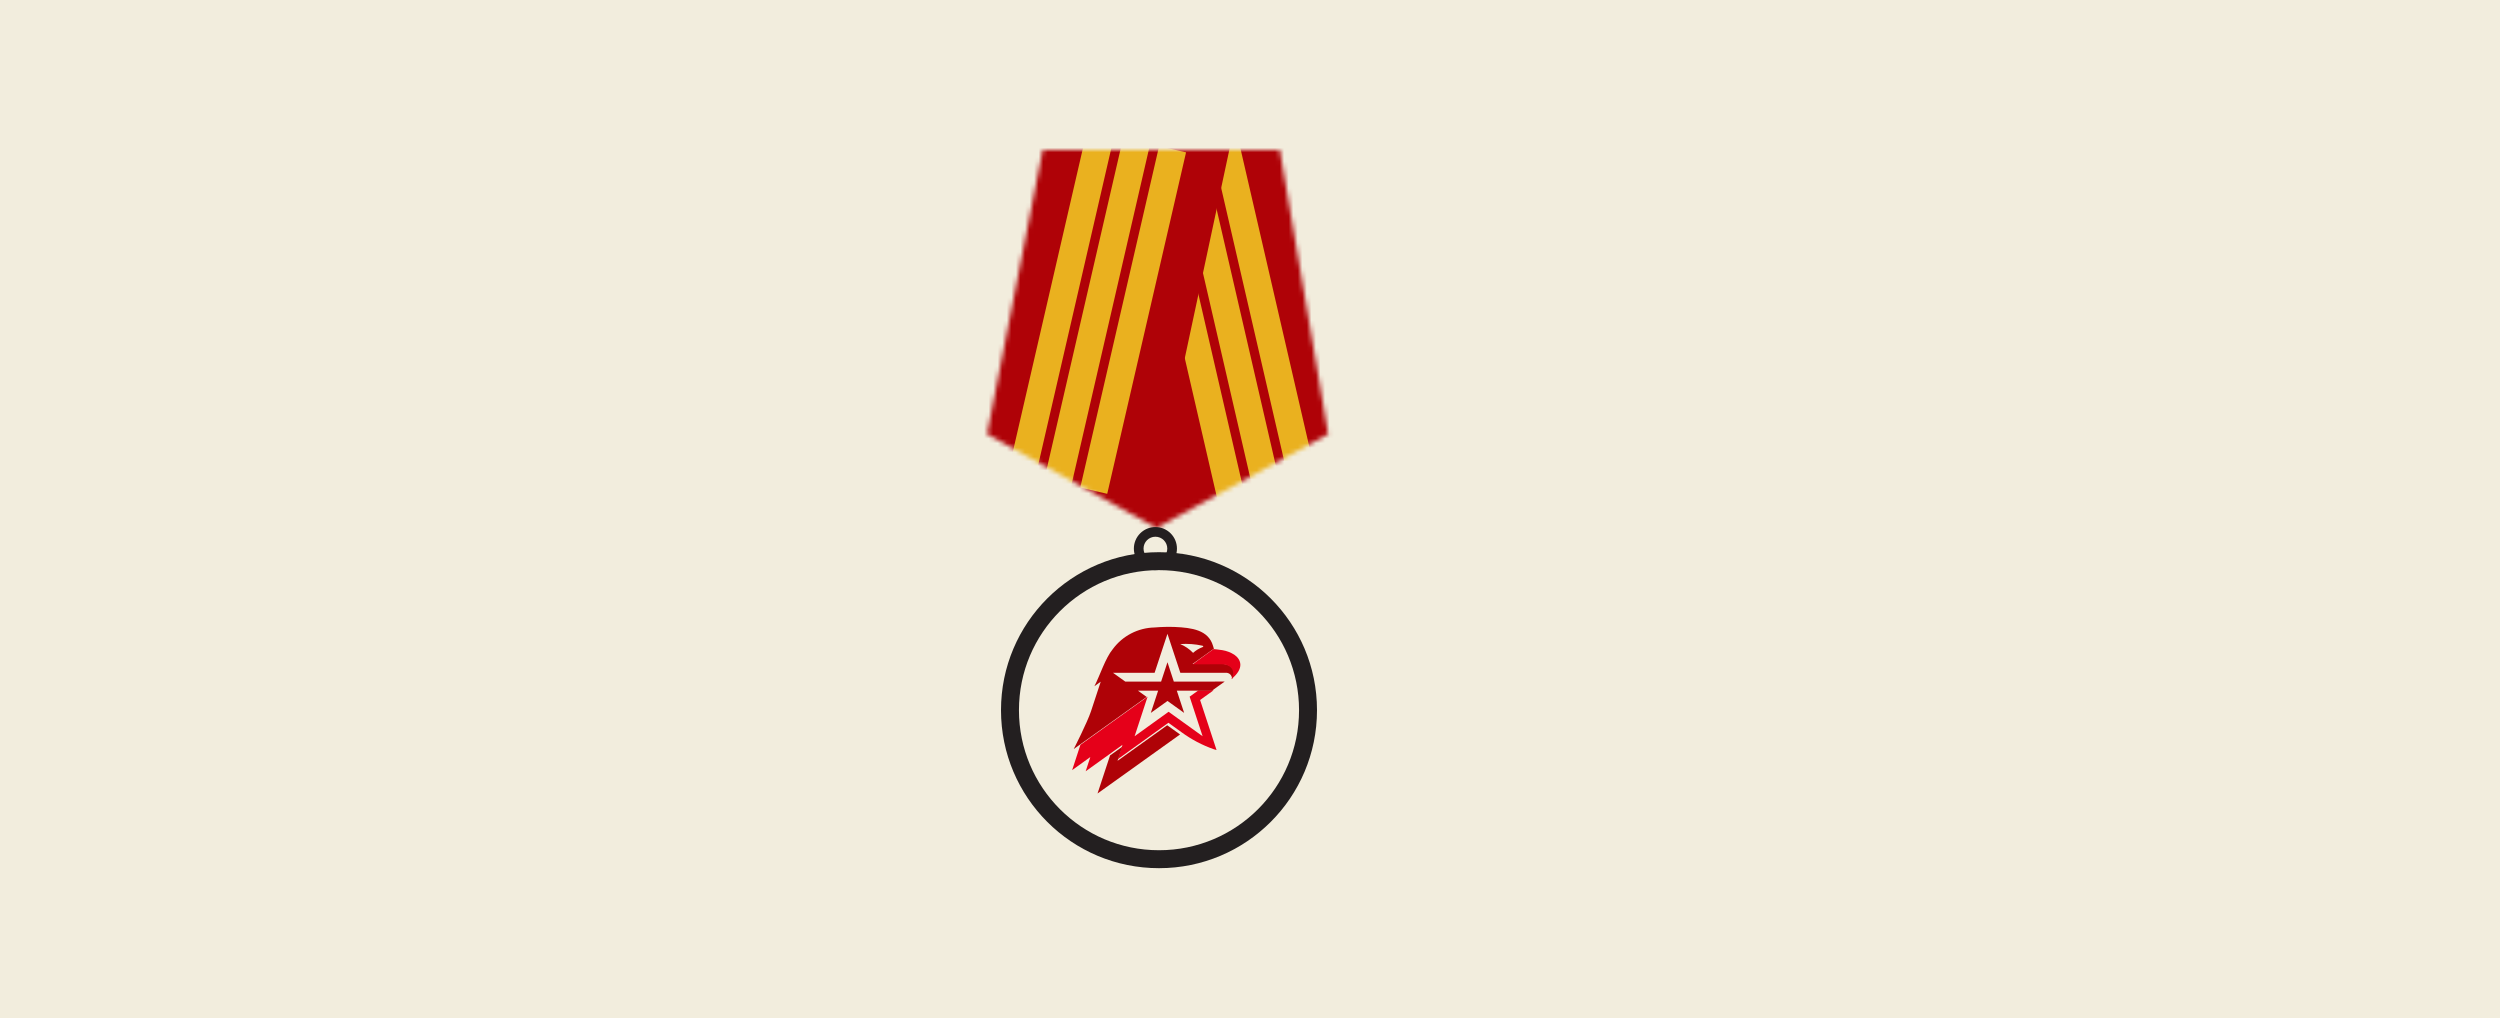 <?xml version="1.0" encoding="UTF-8"?> <svg xmlns="http://www.w3.org/2000/svg" width="550" height="224" viewBox="0 0 550 224" fill="none"><rect x="0" y="0" width="550" height="224" fill="#333333" stroke="none"/> <rect x="0.5" y="0.5" width="549" height="223" fill="#F2EDDD" stroke="#F2EDDD"></rect> <circle cx="254.98" cy="156.24" r="34.76" fill="#231F20"></circle> <circle cx="254.98" cy="156.24" r="30.81" fill="#F2EDDD"></circle> <path d="M261.717 153.267L264.575 161.972L257.089 156.591L249.614 161.972L252.471 153.267L237.693 163.857C237.673 163.901 235.977 169.105 235.87 169.428L239.871 166.549L238.847 169.682L246.943 163.868L245.908 167.028L257.049 159.012L259.931 161.086C262.103 162.68 264.501 163.944 267.046 164.837C267.173 164.874 267.513 164.974 267.641 165.008L264.021 153.997L266.974 151.876H263.652L261.717 153.267Z" fill="#E50019"></path> <path d="M268.765 146.066L262.355 146.081C262.355 146.081 266.193 143.309 266.97 142.78L267.056 142.721L266.862 142.079C265.838 138.583 262.194 138.1 258.476 137.933C256.99 137.881 255.502 137.918 254.02 138.043C252.221 138.08 250.455 138.529 248.859 139.354C247.263 140.18 245.88 141.359 244.818 142.802C243.17 144.792 242.02 148.545 240.769 150.969L242.162 149.97L240.025 156.462C239.227 158.905 236.219 164.793 236.219 164.793C236.219 164.793 236.823 164.355 237.263 164.044L237.948 163.554L252.264 153.326L250.349 151.953H254.787L253.179 156.84L256.848 154.209L260.512 156.84L258.901 151.951H266.628L269.428 149.942L258.241 149.956L256.844 145.691L255.442 149.956H247.569L244.853 148.011H254.013L256.839 139.439L259.672 148.011H269.699C269.881 148.003 270.062 148.034 270.231 148.101C270.4 148.168 270.552 148.27 270.679 148.399C270.805 148.529 270.903 148.684 270.965 148.854C271.027 149.023 271.052 149.204 271.039 149.384C272.185 147.512 270.994 146.031 268.765 146.066ZM259.641 141.696C261.278 141.579 262.924 141.7 264.527 142.054C264.778 142.115 264.794 142.304 264.544 142.373C263.782 142.658 263.081 143.086 262.48 143.632C261.679 142.799 260.712 142.14 259.641 141.696Z" fill="#AF0207"></path> <path d="M246.132 167.184L245.861 167.378L246.878 164.291L244.213 166.192L241.456 174.57L259.611 161.581L256.786 159.558L246.132 167.184Z" fill="#AF0207"></path> <path d="M271.554 144.042C270.755 143.533 269.864 143.191 268.934 143.037C268.286 142.923 266.988 142.798 266.988 142.798C266.988 142.798 266.785 142.941 266.642 143.047L265.555 143.833C264.28 144.755 262.396 146.11 262.404 146.155L268.64 146.14C270.811 146.101 271.982 147.572 270.868 149.432C273.913 146.978 272.951 145.01 271.554 144.042Z" fill="#E50019"></path> <mask id="mask0_378_3" style="mask-type:alpha" maskUnits="userSpaceOnUse" x="206" y="33" width="87" height="84"> <path d="M229.397 33H281.555L292.2 95.504L254.411 116.157L217.155 95.504L229.397 33Z" fill="#AF0207"></path> </mask> <g mask="url(#mask0_378_3)"> <path d="M251.465 29L311 30.602L286.814 123L231 113.386L251.465 29Z" fill="#AF0207"></path> <line x1="253.398" y1="33.855" x2="271.426" y2="111.942" stroke="#EAB11F" stroke-width="6.085"></line> <line x1="269.211" y1="30.218" x2="287.239" y2="108.304" stroke="#EAB11F" stroke-width="6.085"></line> <line x1="261.306" y1="32.043" x2="279.334" y2="110.129" stroke="#EAB11F" stroke-width="6.085"></line> <path d="M228.581 29L271 30.398L253.767 111L214 102.614L228.581 29Z" fill="#AF0207"></path> <line x1="242.159" y1="29.176" x2="224.817" y2="104.292" stroke="#EAB11F" stroke-width="6.085"></line> <line x1="257.967" y1="32.838" x2="240.625" y2="107.955" stroke="#EAB11F" stroke-width="6.085"></line> <line x1="250.062" y1="31.012" x2="232.72" y2="106.129" stroke="#EAB11F" stroke-width="6.085"></line> </g> <path d="M258.93 120.69C258.93 123.308 256.808 125.43 254.19 125.43C251.572 125.43 249.45 123.308 249.45 120.69C249.45 118.072 251.572 115.95 254.19 115.95C256.808 115.95 258.93 118.072 258.93 120.69ZM251.578 120.69C251.578 122.133 252.747 123.303 254.19 123.303C255.633 123.303 256.803 122.133 256.803 120.69C256.803 119.247 255.633 118.078 254.19 118.078C252.747 118.078 251.578 119.247 251.578 120.69Z" fill="#231F20"></path> </svg> 